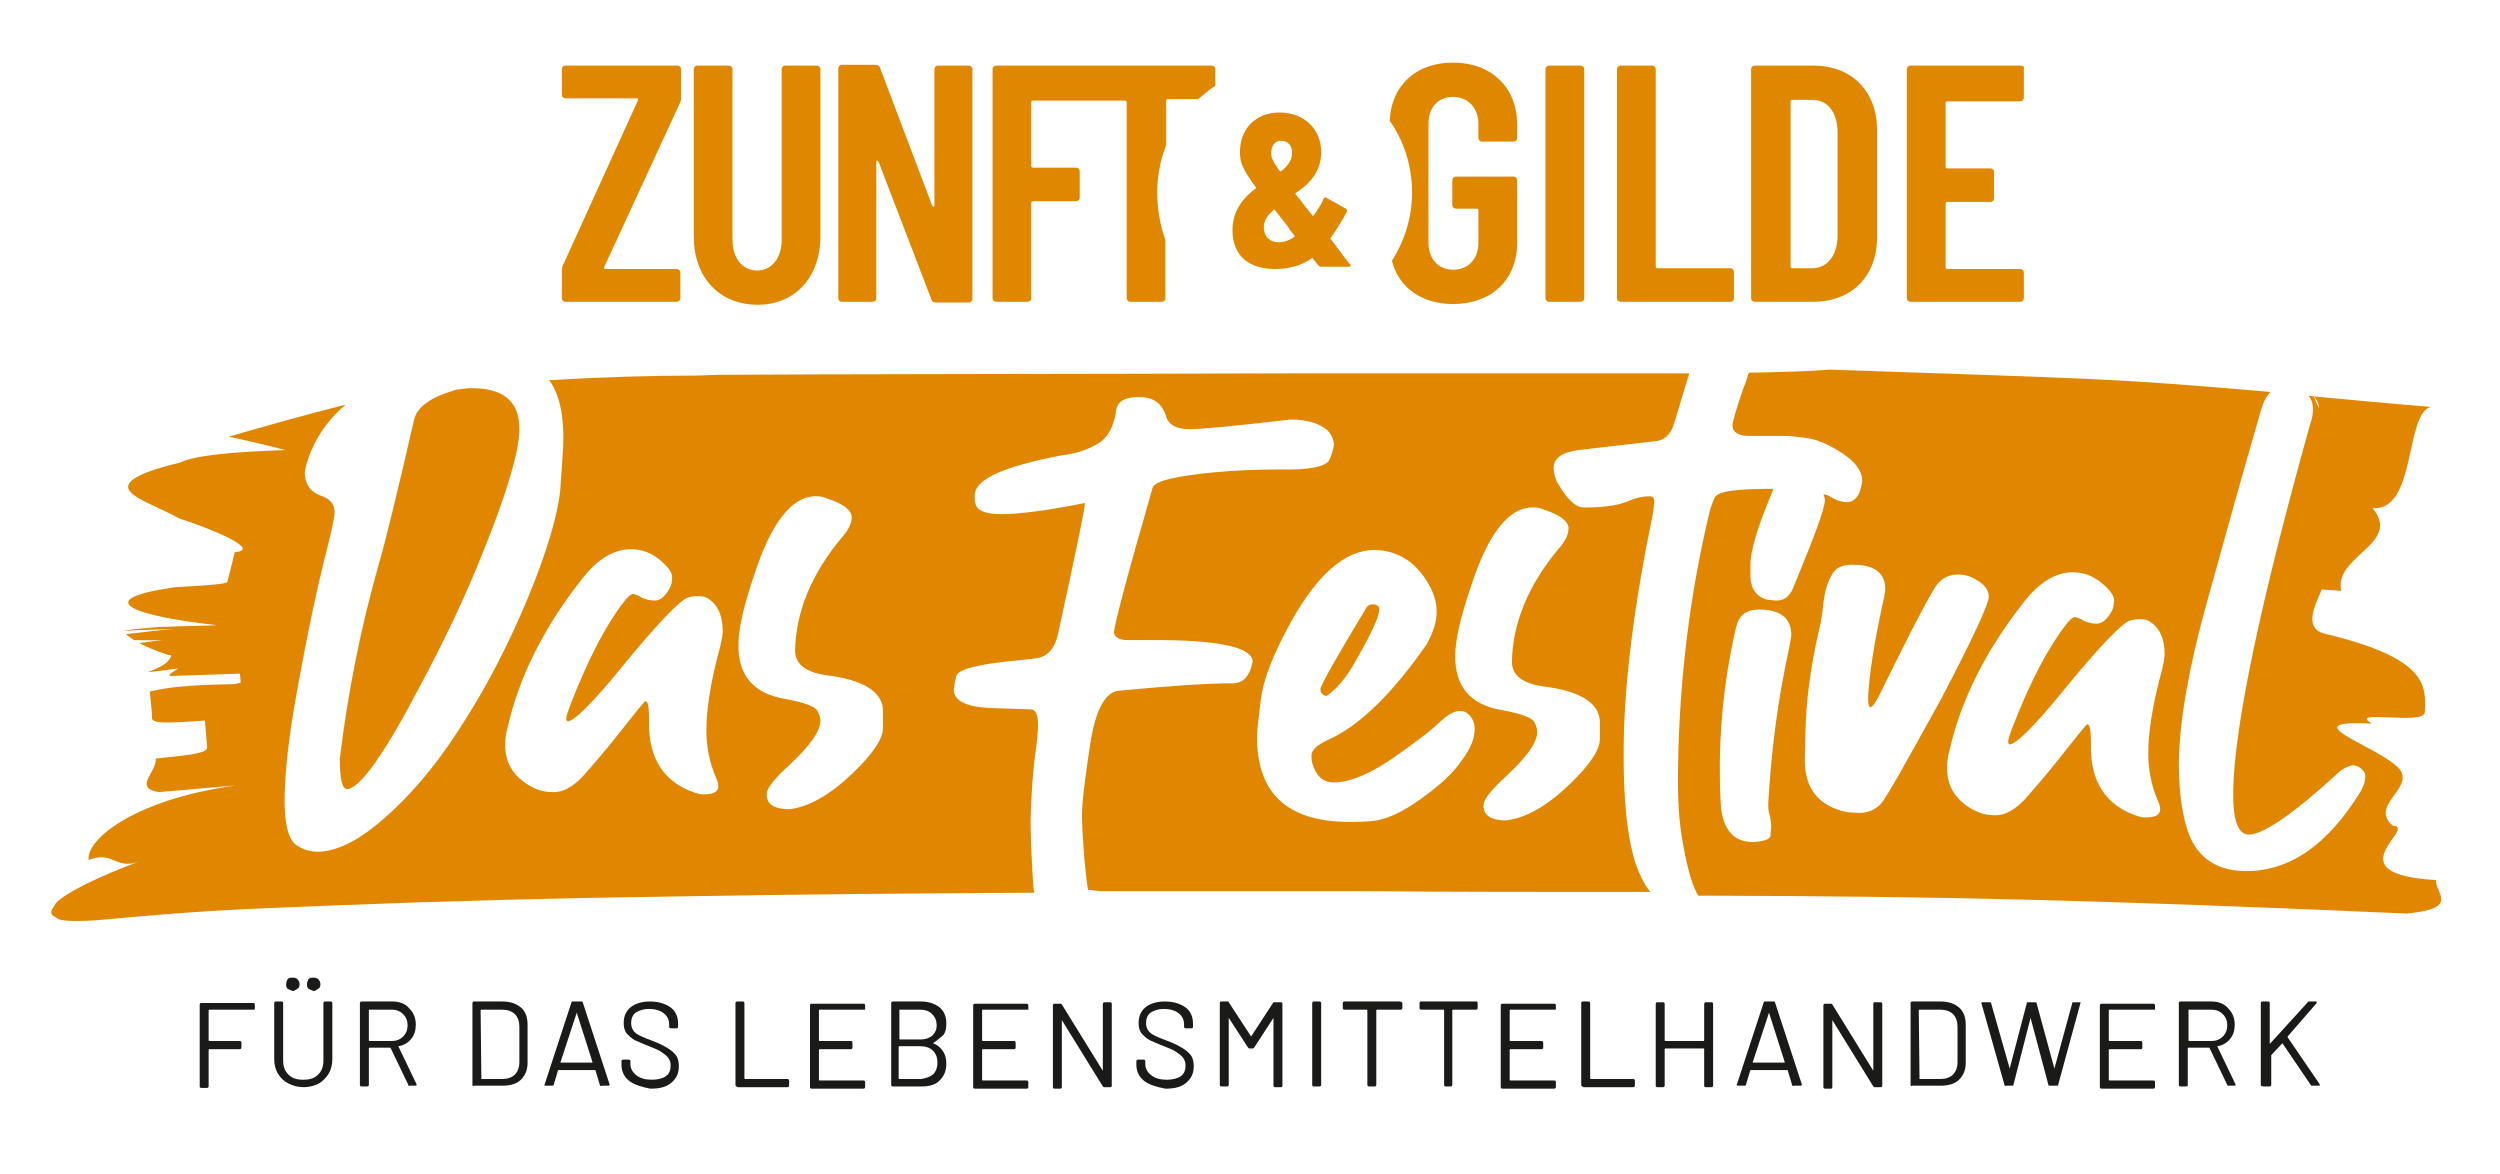 <?xml version="1.0" encoding="utf-8"?>
<!-- Generator: Adobe Illustrator 26.0.3, SVG Export Plug-In . SVG Version: 6.00 Build 0)  -->
<svg version="1.1" id="Ebene_1" xmlns="http://www.w3.org/2000/svg" xmlns:xlink="http://www.w3.org/1999/xlink" x="0px" y="0px"
	 viewBox="0 0 335.5 157.6" style="enable-background:new 0 0 335.5 157.6;" xml:space="preserve">
<style type="text/css">
	.st0{fill:#E08700;}
	.st1{fill:#1A1A18;}
	.st2{fill:#E08600;}
</style>
<g>
	<g>
		<path class="st0" d="M91.3,40v-3.4c0-0.3-0.2-0.5-0.5-0.5h-9.6c-0.1,0-0.2-0.1-0.1-0.3l10.2-22.1c0.1-0.2,0.1-0.5,0.1-0.7V9.3
			c0-0.3-0.2-0.5-0.5-0.5H75.9c-0.3,0-0.5,0.2-0.5,0.5v3.4c0,0.3,0.2,0.5,0.5,0.5h9.6c0.1,0,0.2,0.1,0.1,0.3L75.5,35.7
			c-0.1,0.2-0.1,0.5-0.1,0.7V40c0,0.3,0.2,0.5,0.5,0.5h14.9C91.1,40.5,91.3,40.3,91.3,40"/>
	</g>
	<g>
		<path class="st0" d="M110.1,31.7V9.3c0-0.3-0.2-0.5-0.5-0.5h-4.2c-0.3,0-0.5,0.2-0.5,0.5v22.9c0,2.4-1.3,4.1-3.3,4.1
			c-2,0-3.3-1.7-3.3-4.1V9.3c0-0.3-0.2-0.5-0.5-0.5h-4.2c-0.3,0-0.5,0.2-0.5,0.5v22.4c0,5.5,3.4,9.2,8.6,9.2
			C106.6,40.9,110.1,37.3,110.1,31.7"/>
	</g>
	<g>
		<path class="st0" d="M113,40.5h4.1c0.3,0,0.5-0.2,0.5-0.5l0-18.3c0-0.2,0.2-0.2,0.3,0l7.1,18.5c0.1,0.3,0.3,0.4,0.6,0.4h4.4
			c0.3,0,0.5-0.2,0.5-0.5V9.3c0-0.3-0.2-0.5-0.5-0.5h-4.1c-0.3,0-0.5,0.2-0.5,0.5v18.3c0,0.2-0.2,0.2-0.3,0l-7-18.5
			c-0.1-0.3-0.3-0.4-0.6-0.4H113c-0.3,0-0.5,0.2-0.5,0.5V40C112.5,40.3,112.7,40.5,113,40.5"/>
	</g>
	<g>
		<path class="st0" d="M212.1,8.8h-4.2c-0.3,0-0.5,0.2-0.5,0.5V40c0,0.3,0.2,0.5,0.5,0.5h4.2c0.3,0,0.5-0.2,0.5-0.5V9.3
			C212.6,9,212.4,8.8,212.1,8.8"/>
	</g>
	<g>
		<path class="st0" d="M232.2,36h-9.8c-0.1,0-0.2-0.1-0.2-0.2V9.3c0-0.3-0.2-0.5-0.5-0.5h-4.2c-0.3,0-0.5,0.2-0.5,0.5V40
			c0,0.3,0.2,0.5,0.5,0.5h14.7c0.3,0,0.5-0.2,0.5-0.5v-3.4C232.7,36.2,232.5,36,232.2,36"/>
	</g>
	<g>
		<path class="st0" d="M246.6,31.6c0,2.7-1.4,4.4-3.4,4.4l-2.7,0c-0.1,0-0.2-0.1-0.2-0.2V13.6c0-0.1,0.1-0.2,0.2-0.2h2.7
			c2.1,0,3.4,1.7,3.4,4.4V31.6z M243.3,8.8h-7.8c-0.3,0-0.5,0.2-0.5,0.5V40c0,0.3,0.2,0.5,0.5,0.5h7.8c5.2,0,8.6-3.4,8.6-8.7V17.5
			C251.9,12.2,248.5,8.8,243.3,8.8"/>
	</g>
	<g>
		<path class="st0" d="M271.1,8.8h-14.7c-0.3,0-0.5,0.2-0.5,0.5V40c0,0.3,0.2,0.5,0.5,0.5h14.7c0.3,0,0.5-0.2,0.5-0.5v-3.4
			c0-0.3-0.2-0.5-0.5-0.5h-9.8c-0.1,0-0.2-0.1-0.2-0.2v-8.6c0-0.1,0.1-0.2,0.2-0.2h5.8c0.3,0,0.5-0.2,0.5-0.5v-3.5
			c0-0.3-0.2-0.5-0.5-0.5h-5.8c-0.1,0-0.2-0.1-0.2-0.2v-8.6c0-0.1,0.1-0.2,0.2-0.2h9.8c0.3,0,0.5-0.2,0.5-0.5V9.3
			C271.7,9,271.5,8.8,271.1,8.8"/>
	</g>
	<g>
		<path class="st0" d="M198.9,19h4.2c0.3,0,0.5-0.2,0.5-0.5v-1.8c0-5-3.5-8.3-8.6-8.3c-5,0-8.3,3.1-8.5,7.8c1.9,2.7,3,6.1,3,9.6
			c0,3.4-1,6.5-2.7,9.2c0.9,3.6,4,5.8,8.2,5.8c5.1,0,8.6-3.2,8.6-8.2v-8.4c0-0.3-0.2-0.5-0.5-0.5h-7.7c-0.3,0-0.5,0.2-0.5,0.5v3.3
			c0,0.3,0.2,0.5,0.5,0.5h2.8c0.1,0,0.2,0.1,0.2,0.2v4.4c0,2.2-1.4,3.6-3.4,3.6c-2,0-3.3-1.5-3.3-3.6V16.6c0-2.2,1.3-3.6,3.3-3.6
			c2,0,3.4,1.5,3.4,3.6v1.9C198.4,18.8,198.6,19,198.9,19"/>
	</g>
	<g>
		<path class="st0" d="M170.6,20.5c0,0.6,0.1,1,1.1,2.4c0.1,0.1,0.1,0.1,0.2,0.1c0.9-0.7,1.5-1.5,1.5-2.5c0-1-0.6-1.6-1.4-1.6
			C171.2,18.8,170.6,19.5,170.6,20.5 M173.7,31.8c0.1-0.1,0.1-0.1,0-0.2c-0.3-0.4-0.6-0.7-0.8-1.1l-1.8-2.3c-0.1-0.1-0.1-0.1-0.2,0
			c-0.8,0.7-1.3,1.4-1.3,2.3c0,1.1,0.7,2.1,2.2,2C172.4,32.5,173.1,32.2,173.7,31.8 M181,35.8h-3.7c-0.2,0-0.3-0.1-0.4-0.2
			c-0.2-0.3-0.5-0.6-0.7-0.9c-0.1-0.1-0.1-0.1-0.2,0c-1.5,1-3.1,1.4-4.9,1.4c-3.4,0-5.7-1.7-5.7-5.2c0-2.7,1.5-4.4,3.1-5.6
			c0.1-0.1,0.1-0.1,0-0.2c-1.8-2.5-2.1-3.3-2.1-4.7c0-3.2,2.2-5.3,5.3-5.3c3.3,0,5.6,2.2,5.6,5.3c0,2.7-1.6,4.3-3.4,5.5
			c-0.1,0.1-0.1,0.1,0,0.2l0.8,1c0.4,0.6,0.9,1.1,1.4,1.8c0.1,0.1,0.1,0.1,0.2,0c0.5-0.7,1-1.4,1.3-2.2c0.1-0.2,0.3-0.3,0.5-0.1
			l2.5,1.4c0.2,0.1,0.2,0.3,0.1,0.5c-0.7,1.3-1.4,2.4-2.1,3.4c-0.1,0.1-0.1,0.1,0,0.2l2.4,3.2C181.4,35.6,181.3,35.8,181,35.8"/>
	</g>
	<g>
		<path class="st0" d="M155.3,25.9c0-2.2,0.4-4.4,1.2-6.4v-6c0-0.1,0.1-0.2,0.2-0.2h4.1c0.7-0.6,1.4-1.2,2.3-1.8V9.3
			c0-0.3-0.2-0.5-0.5-0.5h-28.9c-0.3,0-0.5,0.2-0.5,0.5V40c0,0.3,0.2,0.5,0.5,0.5h4.2c0.3,0,0.5-0.2,0.5-0.5V27.2
			c0-0.1,0.1-0.2,0.2-0.2h5.8c0.3,0,0.5-0.2,0.5-0.5v-3.5c0-0.3-0.2-0.5-0.5-0.5h-5.8c-0.1,0-0.2-0.1-0.2-0.2v-8.6
			c0-0.1,0.1-0.2,0.2-0.2H151c0.1,0,0.2,0.1,0.2,0.2V40c0,0.3,0.2,0.5,0.5,0.5h4.2c0.3,0,0.5-0.2,0.5-0.5v-7.8
			C155.7,30.3,155.3,28.1,155.3,25.9"/>
	</g>
	<g>
		<path class="st1" d="M34,135.5h-5.9c0,0-0.1,0-0.1,0.1v4c0,0,0,0.1,0.1,0.1h4.1c0.1,0,0.2,0.1,0.2,0.2v0.7c0,0.1-0.1,0.2-0.2,0.2
			h-4.1c0,0-0.1,0-0.1,0.1v4.9c0,0.1-0.1,0.2-0.2,0.2H27c-0.1,0-0.2-0.1-0.2-0.2v-11c0-0.1,0.1-0.2,0.2-0.2h7c0.1,0,0.2,0.1,0.2,0.2
			v0.7C34.1,135.4,34.1,135.5,34,135.5z"/>
		<path class="st1" d="M38.7,145.4c-0.6-0.3-1-0.7-1.4-1.3c-0.3-0.5-0.5-1.2-0.5-1.9v-7.6c0-0.1,0.1-0.2,0.2-0.2h0.8
			c0.1,0,0.2,0.1,0.2,0.2v7.7c0,0.8,0.2,1.4,0.7,1.9c0.5,0.5,1.1,0.7,2,0.7s1.5-0.2,2-0.7c0.5-0.5,0.7-1.1,0.7-1.9v-7.7
			c0-0.1,0.1-0.2,0.2-0.2h0.8c0.1,0,0.2,0.1,0.2,0.2v7.6c0,0.7-0.2,1.4-0.5,1.9c-0.3,0.5-0.8,1-1.3,1.3c-0.6,0.3-1.3,0.5-2,0.5
			C39.9,145.9,39.3,145.7,38.7,145.4z M38.6,132.7c-0.2-0.2-0.2-0.4-0.2-0.6c0-0.3,0.1-0.5,0.2-0.7c0.2-0.2,0.4-0.2,0.7-0.2
			c0.3,0,0.5,0.1,0.6,0.2c0.2,0.2,0.3,0.4,0.3,0.7c0,0.3-0.1,0.5-0.3,0.6s-0.4,0.3-0.6,0.3C39,132.9,38.8,132.8,38.6,132.7z
			 M41.4,132.7c-0.2-0.2-0.2-0.4-0.2-0.6c0-0.3,0.1-0.5,0.2-0.7c0.2-0.2,0.4-0.2,0.7-0.2c0.3,0,0.5,0.1,0.6,0.2
			c0.2,0.2,0.3,0.4,0.3,0.7c0,0.3-0.1,0.5-0.3,0.6s-0.4,0.3-0.6,0.3C41.8,132.9,41.6,132.8,41.4,132.7z"/>
		<path class="st1" d="M54.8,145.6l-2.4-5c0,0,0,0-0.1,0h-2.7c0,0-0.1,0-0.1,0.1v4.9c0,0.1-0.1,0.2-0.2,0.2h-0.8
			c-0.1,0-0.2-0.1-0.2-0.2v-11c0-0.1,0.1-0.2,0.2-0.2h4.2c0.9,0,1.7,0.3,2.2,0.9c0.6,0.6,0.9,1.3,0.9,2.2c0,0.8-0.2,1.4-0.6,1.9
			c-0.4,0.5-1,0.9-1.7,1c0,0-0.1,0,0,0.1l2.4,5c0,0,0,0,0,0.1c0,0.1,0,0.1-0.1,0.1H55C54.9,145.8,54.8,145.7,54.8,145.6z
			 M49.5,135.5v4.1c0,0,0,0.1,0.1,0.1h3c0.6,0,1.1-0.2,1.5-0.6c0.4-0.4,0.6-0.9,0.6-1.5c0-0.6-0.2-1.1-0.6-1.5
			c-0.4-0.4-0.9-0.6-1.5-0.6L49.5,135.5C49.6,135.5,49.5,135.5,49.5,135.5z"/>
		<path class="st1" d="M63.4,145.6v-11c0-0.1,0.1-0.2,0.2-0.2h3.8c1.1,0,1.9,0.3,2.5,0.8s0.9,1.3,0.9,2.3v5.1c0,1-0.3,1.7-0.9,2.3
			s-1.5,0.8-2.5,0.8h-3.8C63.5,145.8,63.4,145.7,63.4,145.6z M64.6,144.8h2.8c0.7,0,1.3-0.2,1.7-0.6c0.4-0.4,0.6-1,0.6-1.6v-4.8
			c0-0.7-0.2-1.3-0.6-1.7s-1-0.6-1.7-0.6h-2.8c0,0-0.1,0-0.1,0.1L64.6,144.8C64.6,144.7,64.6,144.8,64.6,144.8z"/>
		<path class="st1" d="M80.5,145.6l-0.6-2c0,0,0,0-0.1,0h-4.8c0,0-0.1,0-0.1,0l-0.6,2c0,0.1-0.1,0.1-0.2,0.1h-0.9
			c-0.1,0-0.2-0.1-0.1-0.2l3.6-11c0-0.1,0.1-0.1,0.2-0.1h1.1c0.1,0,0.2,0,0.2,0.1l3.6,11l0,0.1c0,0.1,0,0.1-0.1,0.1h-0.9
			C80.6,145.8,80.5,145.7,80.5,145.6z M75.2,142.6C75.2,142.6,75.2,142.6,75.2,142.6l4.2,0c0,0,0,0,0.1,0c0,0,0,0,0-0.1l-2.1-6.6
			c0,0,0,0,0,0s0,0,0,0L75.2,142.6C75.2,142.5,75.2,142.6,75.2,142.6z"/>
		<path class="st1" d="M84.5,145.1c-0.7-0.5-1.1-1.3-1.1-2.2v-0.5c0-0.1,0.1-0.2,0.2-0.2h0.8c0.1,0,0.2,0.1,0.2,0.2v0.4
			c0,0.6,0.3,1.1,0.8,1.5c0.5,0.4,1.2,0.6,2.1,0.6c0.8,0,1.5-0.2,1.9-0.5c0.4-0.3,0.6-0.8,0.6-1.4c0-0.4-0.1-0.7-0.3-1
			s-0.5-0.5-0.9-0.8s-1-0.5-1.7-0.8c-0.8-0.3-1.4-0.6-1.9-0.8c-0.4-0.2-0.8-0.6-1.1-0.9c-0.3-0.4-0.4-0.9-0.4-1.4
			c0-0.9,0.3-1.6,0.9-2.1s1.5-0.8,2.6-0.8c1.2,0,2.1,0.3,2.8,0.8s1,1.3,1,2.2v0.4c0,0.1-0.1,0.2-0.2,0.2h-0.8
			c-0.1,0-0.2-0.1-0.2-0.2v-0.3c0-0.6-0.2-1.1-0.7-1.5c-0.5-0.4-1.2-0.6-2-0.6c-0.8,0-1.3,0.2-1.8,0.5c-0.4,0.3-0.6,0.8-0.6,1.4
			c0,0.4,0.1,0.7,0.3,1c0.2,0.3,0.5,0.5,0.9,0.7c0.4,0.2,0.9,0.4,1.7,0.7c0.8,0.3,1.4,0.6,1.9,0.9c0.5,0.3,0.9,0.6,1.2,1
			c0.3,0.4,0.4,0.9,0.4,1.5c0,0.9-0.3,1.6-1,2.2s-1.6,0.8-2.8,0.8C86.2,145.9,85.2,145.6,84.5,145.1z"/>
		<path class="st1" d="M98.7,145.6v-11c0-0.1,0.1-0.2,0.2-0.2h0.8c0.1,0,0.2,0.1,0.2,0.2v10.1c0,0,0,0.1,0.1,0.1h5.7
			c0.1,0,0.2,0.1,0.2,0.2v0.7c0,0.1-0.1,0.2-0.2,0.2h-6.7C98.8,145.8,98.7,145.7,98.7,145.6z"/>
		<path class="st1" d="M116,135.5H110c0,0-0.1,0-0.1,0.1v4c0,0,0,0.1,0.1,0.1h4.2c0.1,0,0.2,0.1,0.2,0.2v0.7c0,0.1-0.1,0.2-0.2,0.2
			H110c0,0-0.1,0-0.1,0.1v4c0,0,0,0.1,0.1,0.1h5.9c0.1,0,0.2,0.1,0.2,0.2v0.7c0,0.1-0.1,0.2-0.2,0.2h-7c-0.1,0-0.2-0.1-0.2-0.2v-11
			c0-0.1,0.1-0.2,0.2-0.2h7c0.1,0,0.2,0.1,0.2,0.2v0.7C116.1,135.4,116.1,135.5,116,135.5z"/>
		<path class="st1" d="M125.2,140c0.6,0.2,1,0.6,1.3,1s0.5,1,0.5,1.7c0,1-0.3,1.7-0.9,2.3s-1.4,0.8-2.4,0.8h-3.9
			c-0.1,0-0.2-0.1-0.2-0.2v-11c0-0.1,0.1-0.2,0.2-0.2h3.8c1,0,1.9,0.3,2.5,0.8s0.9,1.2,0.9,2.2c0,0.6-0.1,1.1-0.4,1.5
			C126.1,139.3,125.7,139.7,125.2,140C125.2,139.9,125.2,139.9,125.2,140z M120.7,135.5v3.9c0,0,0,0.1,0.1,0.1h2.7
			c0.7,0,1.2-0.2,1.6-0.5c0.4-0.4,0.6-0.8,0.6-1.4c0-0.6-0.2-1.1-0.6-1.5c-0.4-0.4-0.9-0.6-1.6-0.6L120.7,135.5
			C120.7,135.5,120.7,135.5,120.7,135.5z M125.2,144.2c0.4-0.4,0.6-0.9,0.6-1.6s-0.2-1.2-0.6-1.6c-0.4-0.4-1-0.6-1.7-0.6h-2.8
			c0,0-0.1,0-0.1,0.1v4.2c0,0,0,0.1,0.1,0.1h2.9C124.3,144.7,124.8,144.5,125.2,144.2z"/>
		<path class="st1" d="M137.8,135.5h-5.9c0,0-0.1,0-0.1,0.1v4c0,0,0,0.1,0.1,0.1h4.2c0.1,0,0.2,0.1,0.2,0.2v0.7
			c0,0.1-0.1,0.2-0.2,0.2h-4.2c0,0-0.1,0-0.1,0.1v4c0,0,0,0.1,0.1,0.1h5.9c0.1,0,0.2,0.1,0.2,0.2v0.7c0,0.1-0.1,0.2-0.2,0.2h-7
			c-0.1,0-0.2-0.1-0.2-0.2v-11c0-0.1,0.1-0.2,0.2-0.2h7c0.1,0,0.2,0.1,0.2,0.2v0.7C137.9,135.4,137.9,135.5,137.8,135.5z"/>
		<path class="st1" d="M148.2,134.5h0.8c0.1,0,0.2,0.1,0.2,0.2v11c0,0.1-0.1,0.2-0.2,0.2h-0.8c-0.1,0-0.1,0-0.2-0.1l-5.5-8.9
			c0,0,0,0,0,0c0,0,0,0,0,0.1l0,8.9c0,0.1-0.1,0.2-0.2,0.2h-0.8c-0.1,0-0.2-0.1-0.2-0.2v-11c0-0.1,0.1-0.2,0.2-0.2h0.8
			c0.1,0,0.1,0,0.2,0.1l5.5,8.9c0,0,0,0,0,0c0,0,0,0,0-0.1l0-8.9C148.1,134.5,148.1,134.5,148.2,134.5z"/>
		<path class="st1" d="M153.6,145.1c-0.7-0.5-1.1-1.3-1.1-2.2v-0.5c0-0.1,0.1-0.2,0.2-0.2h0.8c0.1,0,0.2,0.1,0.2,0.2v0.4
			c0,0.6,0.3,1.1,0.8,1.5c0.5,0.4,1.2,0.6,2.1,0.6c0.8,0,1.5-0.2,1.9-0.5c0.4-0.3,0.6-0.8,0.6-1.4c0-0.4-0.1-0.7-0.3-1
			s-0.5-0.5-0.9-0.8s-1-0.5-1.7-0.8c-0.8-0.3-1.4-0.6-1.9-0.8c-0.4-0.2-0.8-0.6-1.1-0.9c-0.3-0.4-0.4-0.9-0.4-1.4
			c0-0.9,0.3-1.6,0.9-2.1s1.5-0.8,2.6-0.8c1.2,0,2.1,0.3,2.8,0.8s1,1.3,1,2.2v0.4c0,0.1-0.1,0.2-0.2,0.2h-0.8
			c-0.1,0-0.2-0.1-0.2-0.2v-0.3c0-0.6-0.2-1.1-0.7-1.5c-0.5-0.4-1.2-0.6-2-0.6c-0.8,0-1.3,0.2-1.8,0.5c-0.4,0.3-0.6,0.8-0.6,1.4
			c0,0.4,0.1,0.7,0.3,1c0.2,0.3,0.5,0.5,0.9,0.7c0.4,0.2,0.9,0.4,1.7,0.7c0.8,0.3,1.4,0.6,1.9,0.9c0.5,0.3,0.9,0.6,1.2,1
			c0.3,0.4,0.4,0.9,0.4,1.5c0,0.9-0.3,1.6-1,2.2s-1.6,0.8-2.8,0.8C155.3,145.9,154.3,145.6,153.6,145.1z"/>
		<path class="st1" d="M171.1,134.5h0.8c0.1,0,0.2,0.1,0.2,0.2v11c0,0.1-0.1,0.2-0.2,0.2h-0.8c-0.1,0-0.2-0.1-0.2-0.2v-9
			c0,0,0-0.1,0-0.1c0,0,0,0,0,0l-2.6,4c-0.1,0.1-0.1,0.1-0.2,0.1h-0.4c-0.1,0-0.1,0-0.2-0.1l-2.6-4c0,0,0,0,0,0c0,0,0,0,0,0.1v8.9
			c0,0.1-0.1,0.2-0.2,0.2h-0.8c-0.1,0-0.2-0.1-0.2-0.2v-11c0-0.1,0.1-0.2,0.2-0.2h0.8c0.1,0,0.2,0,0.2,0.1l3,4.6c0,0,0,0,0,0
			s0,0,0,0l3-4.6C171,134.5,171,134.5,171.1,134.5z"/>
		<path class="st1" d="M176.1,145.6v-11c0-0.1,0.1-0.2,0.2-0.2h0.8c0.1,0,0.2,0.1,0.2,0.2v11c0,0.1-0.1,0.2-0.2,0.2h-0.8
			C176.1,145.8,176.1,145.7,176.1,145.6z"/>
		<path class="st1" d="M188.2,134.6v0.7c0,0.1-0.1,0.2-0.2,0.2h-3.2c0,0-0.1,0-0.1,0.1v10c0,0.1-0.1,0.2-0.2,0.2h-0.8
			c-0.1,0-0.2-0.1-0.2-0.2v-10c0,0,0-0.1-0.1-0.1h-3c-0.1,0-0.2-0.1-0.2-0.2v-0.7c0-0.1,0.1-0.2,0.2-0.2h7.5
			C188.1,134.5,188.2,134.5,188.2,134.6z"/>
		<path class="st1" d="M198.3,134.6v0.7c0,0.1-0.1,0.2-0.2,0.2H195c0,0-0.1,0-0.1,0.1v10c0,0.1-0.1,0.2-0.2,0.2H194
			c-0.1,0-0.2-0.1-0.2-0.2v-10c0,0,0-0.1-0.1-0.1h-3c-0.1,0-0.2-0.1-0.2-0.2v-0.7c0-0.1,0.1-0.2,0.2-0.2h7.5
			C198.3,134.5,198.3,134.5,198.3,134.6z"/>
		<path class="st1" d="M208.6,135.5h-5.9c0,0-0.1,0-0.1,0.1v4c0,0,0,0.1,0.1,0.1h4.2c0.1,0,0.2,0.1,0.2,0.2v0.7
			c0,0.1-0.1,0.2-0.2,0.2h-4.2c0,0-0.1,0-0.1,0.1v4c0,0,0,0.1,0.1,0.1h5.9c0.1,0,0.2,0.1,0.2,0.2v0.7c0,0.1-0.1,0.2-0.2,0.2h-7
			c-0.1,0-0.2-0.1-0.2-0.2v-11c0-0.1,0.1-0.2,0.2-0.2h7c0.1,0,0.2,0.1,0.2,0.2v0.7C208.8,135.4,208.8,135.5,208.6,135.5z"/>
		<path class="st1" d="M212.2,145.6v-11c0-0.1,0.1-0.2,0.2-0.2h0.8c0.1,0,0.2,0.1,0.2,0.2v10.1c0,0,0,0.1,0.1,0.1h5.7
			c0.1,0,0.2,0.1,0.2,0.2v0.7c0,0.1-0.1,0.2-0.2,0.2h-6.7C212.3,145.8,212.2,145.7,212.2,145.6z"/>
		<path class="st1" d="M228.9,134.5h0.8c0.1,0,0.2,0.1,0.2,0.2v11c0,0.1-0.1,0.2-0.2,0.2h-0.8c-0.1,0-0.2-0.1-0.2-0.2v-4.9
			c0,0,0-0.1-0.1-0.1h-5.1c0,0-0.1,0-0.1,0.1v4.9c0,0.1-0.1,0.2-0.2,0.2h-0.8c-0.1,0-0.2-0.1-0.2-0.2v-11c0-0.1,0.1-0.2,0.2-0.2h0.8
			c0.1,0,0.2,0.1,0.2,0.2v4.9c0,0,0,0.1,0.1,0.1h5.1c0,0,0.1,0,0.1-0.1v-4.9C228.8,134.5,228.8,134.5,228.9,134.5z"/>
		<path class="st1" d="M240.5,145.6l-0.6-2c0,0,0,0-0.1,0h-4.8c0,0-0.1,0-0.1,0l-0.6,2c0,0.1-0.1,0.1-0.2,0.1h-0.9
			c-0.1,0-0.2-0.1-0.1-0.2l3.6-11c0-0.1,0.1-0.1,0.2-0.1h1.1c0.1,0,0.2,0,0.2,0.1l3.6,11l0,0.1c0,0.1,0,0.1-0.1,0.1h-0.9
			C240.6,145.8,240.5,145.7,240.5,145.6z M235.2,142.6C235.2,142.6,235.2,142.6,235.2,142.6l4.2,0c0,0,0,0,0.1,0c0,0,0,0,0-0.1
			l-2.1-6.6c0,0,0,0,0,0s0,0,0,0L235.2,142.6C235.2,142.5,235.2,142.6,235.2,142.6z"/>
		<path class="st1" d="M251.6,134.5h0.8c0.1,0,0.2,0.1,0.2,0.2v11c0,0.1-0.1,0.2-0.2,0.2h-0.8c-0.1,0-0.1,0-0.2-0.1l-5.5-8.9
			c0,0,0,0,0,0c0,0,0,0,0,0.1l0,8.9c0,0.1-0.1,0.2-0.2,0.2h-0.8c-0.1,0-0.2-0.1-0.2-0.2v-11c0-0.1,0.1-0.2,0.2-0.2h0.8
			c0.1,0,0.1,0,0.2,0.1l5.5,8.9c0,0,0,0,0,0c0,0,0,0,0-0.1l0-8.9C251.4,134.5,251.5,134.5,251.6,134.5z"/>
		<path class="st1" d="M256.4,145.6v-11c0-0.1,0.1-0.2,0.2-0.2h3.8c1.1,0,1.9,0.3,2.5,0.8s0.9,1.3,0.9,2.3v5.1c0,1-0.3,1.7-0.9,2.3
			s-1.5,0.8-2.5,0.8h-3.8C256.4,145.8,256.4,145.7,256.4,145.6z M257.6,144.8h2.8c0.7,0,1.3-0.2,1.7-0.6c0.4-0.4,0.6-1,0.6-1.6v-4.8
			c0-0.7-0.2-1.3-0.6-1.7s-1-0.6-1.7-0.6h-2.8c0,0-0.1,0-0.1,0.1L257.6,144.8C257.5,144.7,257.5,144.8,257.6,144.8z"/>
		<path class="st1" d="M269,145.6l-3.1-11l0,0c0-0.1,0.1-0.1,0.2-0.1h0.9c0.1,0,0.2,0,0.2,0.1l2.5,8.8c0,0,0,0,0,0c0,0,0,0,0,0
			l2.3-8.8c0-0.1,0.1-0.1,0.2-0.1h0.9c0.1,0,0.2,0,0.2,0.1l2.4,8.8c0,0,0,0,0,0c0,0,0,0,0,0l2.4-8.8c0-0.1,0.1-0.1,0.2-0.1h0.8
			c0.1,0,0.1,0,0.1,0c0,0,0,0.1,0,0.1l-3,11c0,0.1-0.1,0.1-0.2,0.1h-0.9c-0.1,0-0.2,0-0.2-0.1l-2.4-9c0,0,0,0,0,0c0,0,0,0,0,0
			l-2.3,9c0,0.1-0.1,0.1-0.2,0.1h-0.8C269.1,145.8,269,145.7,269,145.6z"/>
		<path class="st1" d="M289,135.5h-5.9c0,0-0.1,0-0.1,0.1v4c0,0,0,0.1,0.1,0.1h4.2c0.1,0,0.2,0.1,0.2,0.2v0.7c0,0.1-0.1,0.2-0.2,0.2
			h-4.2c0,0-0.1,0-0.1,0.1v4c0,0,0,0.1,0.1,0.1h5.9c0.1,0,0.2,0.1,0.2,0.2v0.7c0,0.1-0.1,0.2-0.2,0.2h-7c-0.1,0-0.2-0.1-0.2-0.2v-11
			c0-0.1,0.1-0.2,0.2-0.2h7c0.1,0,0.2,0.1,0.2,0.2v0.7C289.1,135.4,289.1,135.5,289,135.5z"/>
		<path class="st1" d="M298.9,145.6l-2.4-5c0,0,0,0-0.1,0h-2.7c0,0-0.1,0-0.1,0.1v4.9c0,0.1-0.1,0.2-0.2,0.2h-0.8
			c-0.1,0-0.2-0.1-0.2-0.2v-11c0-0.1,0.1-0.2,0.2-0.2h4.2c0.9,0,1.7,0.3,2.2,0.9c0.6,0.6,0.9,1.3,0.9,2.2c0,0.8-0.2,1.4-0.6,1.9
			c-0.4,0.5-1,0.9-1.7,1c0,0-0.1,0,0,0.1l2.4,5c0,0,0,0,0,0.1c0,0.1,0,0.1-0.1,0.1h-0.9C299,145.8,299,145.7,298.9,145.6z
			 M293.7,135.5v4.1c0,0,0,0.1,0.1,0.1h3c0.6,0,1.1-0.2,1.5-0.6c0.4-0.4,0.6-0.9,0.6-1.5c0-0.6-0.2-1.1-0.6-1.5
			c-0.4-0.4-0.9-0.6-1.5-0.6L293.7,135.5C293.7,135.5,293.7,135.5,293.7,135.5z"/>
		<path class="st1" d="M303.4,145.6v-11c0-0.1,0.1-0.2,0.2-0.2h0.8c0.1,0,0.2,0.1,0.2,0.2v5.5c0,0,0,0,0,0c0,0,0,0,0,0l5.1-5.6
			c0-0.1,0.1-0.1,0.2-0.1h0.9c0.1,0,0.1,0,0.1,0.1c0,0,0,0.1,0,0.1l-3.9,4.5c0,0,0,0.1,0,0.1l4.3,6.3l0,0.1c0,0.1,0,0.1-0.1,0.1
			h-0.9c-0.1,0-0.2,0-0.2-0.1l-3.8-5.6c0,0,0,0,0,0s0,0,0,0l-1.5,1.6c0,0,0,0,0,0.1v3.9c0,0.1-0.1,0.2-0.2,0.2h-0.8
			C303.5,145.8,303.4,145.7,303.4,145.6z"/>
	</g>
	<g>
		<g>
			<path class="st2" d="M58.3,53.4c-1.5,0.8-2.4,1.7-2.7,2.8c-2.4,10.5-4,16.9-4.7,19.3c-2.5,8.7-4.2,17.4-5.3,26.3
				c0,2.7,0.3,4.1,1,4.1c1.7-0.1,5-4.7,9.8-13.9c3.1-5.8,6-11.8,8.5-18.1c3.1-7.7,4.7-13.1,4.8-16.1c0.1-3.7-1.9-5.6-6-5.7
				c-0.3,0-0.6,0-0.9,0l-1.6,0.2C60.3,52.6,59.3,52.9,58.3,53.4z"/>
		</g>
		<g>
			<path class="st2" d="M178,93.4c1.4-0.9,2.8-2.6,4.1-5c2-3.5,3-5.7,3-6.6c0-0.4-0.3-0.7-0.8-0.7c-0.4,0-0.7,0.1-0.9,0.4
				c-4.1,6.8-6.2,10.5-6.2,11C177.2,93,177.5,93.3,178,93.4z"/>
		</g>
		<g>
			<path class="st2" d="M219.6,116.2c-1.2-3.5-1.8-8.9-1.7-16.3c0.1-8.4,1.4-18.8,3.9-30.9c0.1-0.8,0.2-1.3,0.2-1.7
				c0-0.5-0.2-0.7-0.6-0.7c-0.9,0-1.9,0.2-3,0.7c-1.5,0.6-3.4,0.8-5.9,0.8c-1,0-2.1-1-3.3-3c-0.5-0.8-0.7-1.6-0.7-2.3
				c0-1.3,1.1-2.1,3.3-2.4l10.4-1.2c1.2-0.1,2.1-1,2.5-2.5l2-6.6c-2.3,0-4.8,0-7.4,0c-12.6,0-28.2,0-44.1,0c-32,0.1-65.4,0.1-79,0.2
				l-2.5,0.1c-6.2,0-13,0.2-19.7,0.6l-0.3,0c1.3,1.8,2,4.6,1.9,8.4c0,0.8-0.2,2.9-0.4,6.2c-0.3,3.3-1.7,8.2-4.3,14.5
				c-2.6,6.3-5.7,12.3-9.3,17.8c-3.6,5.6-7.4,9.8-11.2,12.9c-3,2.4-5.6,3.5-7.8,3.5c-1,0-1.9-0.3-2.7-0.8c-1.2-0.7-1.8-3-1.7-6.9
				c0.1-3.5,0.6-8.1,1.6-13.5c1.5-8.4,2.8-14.3,3.7-17.9c0.9-3.5,1.4-5.7,1.4-6.5c0-1-0.6-1.8-1.9-2.2c-1.3-0.5-2-1.4-2.1-2.9
				c0-0.4,0.1-0.8,0.2-1.2c0.9-3.2,2.7-5.9,5.3-8.1c-5.2,1.3-10.5,2.8-15.7,4.3c2.8,0.6,5.4,1.2,7.6,1.8c-6,0.2-12,0.6-14.2,1.7
				c-6.3,1.5-7.6,2.8-6.6,3.9c0.9,1.1,4.1,2.2,6.6,3.6c3.6,1.1,11.3,4.2,7.4,4.5c-0.3,1.3-0.4,1.7-1,4c-0.1,0.4-5.8,0.6-7,0.7
				c-11.8,1.7-5.3,3.9,5.6,5.1c-1.9,0.1-4.1,0.1-6.4,0.2c-1.1,0-2.3,0.1-3.3,0.2c-1.1,0.1-2.1,0.2-2.9,0.4c0,0,0,0,0,0
				c1.6-0.2,5.1-0.2,6.8-0.3c-2.2,0.2-4.5,0.5-6.4,0.7c0.3,0.3,0.7,0.5,1.1,0.8c1.6,0,3.2,0.1,5-0.1c-1.5,0.1-2.9,0.3-4.3,0.5
				c1.1,0.6,2.4,1.1,3.9,1.6c0.2,0,0.3,0,0.4,0.1c-0.3,0.8-1,1.4-3.2,2.2c1.3-0.1,2.7-0.3,4.1-0.5c-0.8,0.6-1.9,1.1-0.5,1
				c2.9-0.1,5.9-0.2,8.8-0.3l0.1,1.2c-0.4,0.1-0.7,0.2-0.8,0.2c-4.1,0.1-8.2,0.2-11.4,1c0.1,0.9,0.3,2.7,0.3,3.6
				c0.1,0.9,3.6,0.5,7.1,0.3c0.1,0.9,0.2,2.7,0.3,3.6c0.1,0.9-3.4,1.1-6.9,1.5c0.2,1.8-3.1,3.9,0.4,4.5c3.5-0.3,7-0.6,10.4-0.9
				c-13.9,1.9-20.2,7.4-19.8,10c3.3-1.3,3.5,1.4,6.8,0.2c-4.9,1.8-9.8,4.1-11.2,5.6c-0.2,0.4-0.6,0.8-0.6,1.1
				c-0.1,0.3,0.1,0.6,0.6,0.8c0.4,0.5,2.2,0.6,5.4,0.4c14.3-1.3,17-1.4,32.1-2c15.2-0.6,30.5-1,45.9-1.2c15.9-0.3,31.9-0.4,47.9-0.5
				c0-0.2-0.1-0.4-0.1-0.6c-0.2-2.1-0.4-7.6-0.4-9c0.1-3.6,0.3-7,0.8-10.2c0.1-1.1,0.2-2,0.2-2.7c0-1.4-0.3-2.1-1-2.1l-5.7-0.2
				c-3.1-0.2-4.6-1-4.6-2.5c0-0.2,0.1-0.7,0.3-1.7c0.2-1,3-1.7,8.5-2.2c1.1-0.1,1.9-0.2,2.5-0.3c1.4-0.3,2.3-1.4,2.7-3.3
				c2.4-11,3.6-16.8,3.6-17.5c-5,1-8.8,1.5-11.2,1.5c-2.2,0-3.3-0.5-3.5-1.4c-0.1-0.4-0.1-0.7-0.1-1.1c0-2.2,3.9-3.9,11.7-5.4
				c1.9-0.2,3.6-0.8,4.9-1.6c1.3-0.8,2.1-2.3,2.4-4.5c0.2-1.2,1.3-1.8,3.3-1.7c1.7,0,2.9,0.9,3.4,2.6c0.3,1.1,1.4,1.7,3.2,1.7
				c1.3,0,5.8-0.4,13.5-1.3c2.2,0,3.8,0.5,4.9,1.4c0.6,0.6,0.9,1.3,0.9,2c0,0.4-0.2,1.1-0.6,2c-0.4,0.9-2.6,1.4-6.6,1.3
				c-2.9,0-5.9,0.1-9,0.4c-5,0.5-7.7,1.1-8.1,2c-3.5,12.1-5.2,18.6-5.2,19.5c0.1,0.6,0.7,1,1.8,1l5,0c7.9,0.1,11.8,1.1,11.8,2.9
				c-0.4,2-1.3,3-2.9,2.9c-2.9,0-7.9,0.3-15.1,1c-1.8,0.2-3.1,2.6-3.8,7.2c-0.7,4.6-1.1,7.8-1.1,9.6c0,1.6,0.3,6.6,0.8,9.9l1.6,0.2
				c12.1,0,24.2,0,36.3,0c12.2,0.1,22.5,0.1,31.8,0.1h0l5.8,0C220.6,118.7,220,117.2,219.6,116.2z M96.4,87.7
				c-1,3.9-1.6,7.3-1.6,10.3c0,2.2,0.4,4.3,1.3,6.4c0.2,0.4,0.3,0.8,0.3,1.1c0,0.8-0.7,1.1-2,1.1c-0.4,0-0.8-0.1-1.1-0.2
				c-4.2-1.4-6.3-4.6-6.2-9.6c0-1.8-0.1-2.7-0.5-2.7c-0.1,0-1.4,1.6-4,4.9c-1.5,1.9-2.9,3.5-4.3,5.1c-1.4,1.5-2.8,2.3-4.2,2.2
				c-1.1,0-2.1-0.3-3.1-0.9c-2.2-1.3-3.3-3.2-3.2-5.7c0-0.6,0.1-1.3,0.3-2c1.5-6.7,4.8-13.4,10-20c2.1-2.7,4.3-4,6.6-4
				c1.4,0,2.7,0.5,3.8,1.4s1.7,1.7,1.7,2.3c0,0.6-0.1,1.2-0.3,1.5c-0.6,1.1-1.3,1.7-2,1.7c-0.8,0-1.3-0.2-1.8-0.4
				c-0.4-0.3-0.8-0.4-1.1-0.5c-0.3,0-0.8,0.4-1.3,1.1c-2.4,3.1-4.8,7.7-7.2,13.9c-0.3,0.8-0.5,1.4-0.5,1.7c0,0.3,0.1,0.4,0.2,0.4
				c0.8,0,3.2-2.3,7.1-7.1c4.9-6,8-9.2,9-9.5c0.6-0.2,1.1-0.2,1.5-0.2c0.4,0,0.8,0.1,1,0.2c1.5,0.8,2.2,2.4,2.2,4.6
				C96.9,85.7,96.7,86.7,96.4,87.7z M118.5,97.7c0,1.4-1.3,3.4-4,6c-3,2.9-5.9,4.6-8.6,4.9c-2,0-3.1-0.7-3-2.1c0-0.7,1-2,3.1-3.9
				c2.7-2.5,4.1-4.5,4.1-5.9c0-0.3-0.1-0.7-0.4-1.3c-0.3-0.6-1.7-1.1-4.3-1.6c-4.3-0.7-6.4-3.2-6.3-7.4c0-2,0.7-5.1,2.1-9.2
				c2.3-7.1,5.1-10.7,8.4-10.6c0.5,0,1,0.1,1.4,0.3c2.2,0.7,3.3,1.6,3.3,2.5c0,0.8-0.4,1.7-1.3,2.7c-4.1,4.9-6.2,10-6.3,15.2
				c0,1.8,1.4,2.9,4.1,3.3c5,0.6,7.6,2.2,7.7,4.7L118.5,97.7z M196.2,102c-1.1,1.7-3,3.4-5.5,5.2c-2.5,1.8-4.8,2.9-6.8,3
				c-1.1,0.1-2.2,0.1-3.1,0.1c-8.2-0.1-12.2-4-12.1-11.6c0-0.7,0.2-2.3,0.5-4.8c0.3-2.5,1.5-5.7,3.6-9.6c3.7-7,7.6-10.5,11.7-10.5
				c3.3,0.1,5.8,1.8,7.5,5.1c0.5,1,0.8,2.1,0.8,3.2c0,1.4-0.5,2.8-1.3,4.3c-4.7,6.8-9.2,11.1-13.3,12.9c-1.5,0.7-2.2,1.4-2.2,2.1
				c0,0.3,0,0.6,0.1,1c0.5,1.7,1.4,2.6,2.9,2.6c2.2,0,5.1-1.2,8.7-3.8c2.4-1.7,4.1-3,5.1-3.9c1.3-1.3,2.3-1.9,3.1-1.9
				c0.4,0,0.8,0.1,1.1,0.4c0.6,0.5,0.9,1.2,0.9,2C197.9,99.1,197.4,100.4,196.2,102z M214.7,99.2c0,1.4-1.3,3.4-4,6
				c-3,2.9-5.9,4.6-8.6,4.9c-2,0-3.1-0.7-3-2.1c0-0.7,1-2,3.1-3.9c2.7-2.5,4.1-4.5,4.1-5.9c0-0.3-0.1-0.7-0.4-1.3
				c-0.3-0.6-1.7-1.1-4.3-1.6c-4.3-0.7-6.4-3.2-6.3-7.4c0-2,0.7-5.1,2.1-9.2c2.3-7.1,5.1-10.7,8.4-10.6c0.5,0,1,0.1,1.4,0.3
				c2.2,0.7,3.3,1.6,3.3,2.5c0,0.8-0.4,1.7-1.3,2.7c-4.1,4.9-6.2,10-6.3,15.2c0,1.8,1.4,2.9,4.1,3.3c5,0.6,7.6,2.2,7.7,4.7
				L214.7,99.2z"/>
		</g>
		<g>
			<path class="st2" d="M326.9,118.1c-14-0.8-2.3-7.1-5.8-7.3c-3.4-2.9,3.8-5.3,0.4-8.1c-3.4-2.9-13.8-6.1-3.2-5.6
				c-3.4-2,7,0.3,7.1-1.5c0.2-3.6,0.4-7.3-13.6-10.6c-2.6-0.8-1.2-3.7-0.2-5.9c0.9,0.1,1.7,0.1,2.6,0.2c-1.1-4.7,8.2-6.3,4.2-11.1
				c5.9,0.4,4.3-12.6,7.8-13.6c-6.2-0.5-11.3-1-15.7-1.4c0.4,0.4,0.7,0.9,0.7,1.6l-0.7-1.6l-0.7-0.1c0.4,0.5,0.6,1.1,0.6,1.8
				c0,0.6-0.1,1.3-0.4,2.1c-6.7,24-10.1,40.3-10.3,48.9c-0.1,4,0.6,6.1,2.1,6.1c1.9,0,5.9-2.7,12-8.3c0.1,0,0.1,0,0.1-0.1
				c0.6-0.5,1.2-0.8,1.9-0.9c0.4,0,0.8,0.2,1.1,0.5c0.4,0.3,0.6,0.7,0.5,1.2c0,0.5-0.2,1.1-0.6,1.8c-4.4,7.2-9.6,10.8-15.6,10.7
				c-4.1-0.1-6.7-2.1-7.8-6c-0.7-2.4-1-5.3-1-8.7c0.1-5.7,1.4-12.9,3.8-21.5c2.4-8.7,4.8-17.3,7.3-25.9c0.3-1,0.7-1.7,1.2-2.2
				c-22.1-1.9-22.2-1.7-59.2-3c-2,0.2-5.4,0.3-9.9,0.4l-0.9,0c-0.2,0.6-0.4,1.3-0.7,2c-1,2.9-1.5,4.6-1.5,5.1c0,0.9,0.8,1.4,2.2,1.4
				l4.4,0c1,0,2.2,0.1,3.5,0.3c1.3,0.2,2.9,0.9,4.6,2c1.8,1.2,2.7,2.4,2.7,3.7c0,0.5-0.2,1.1-0.4,1.7c-0.4,0.8-1,1.2-1.6,1.2
				s-1.4-0.2-2.2-0.7c-0.3-0.2-0.6-0.3-1-0.4c0.1,0.3,0.2,0.5,0.2,0.8c0,1.2-1.5,5.1-4.3,11.9c-0.5,1.1-1.2,1.6-2.2,1.6l-1.1-0.1
				c-1.5-0.3-2.3-1.4-2.4-3l0-1.6c0-1.9,0.9-5,2.7-9.3l0.4-1c-4.9,0-7.5,0.3-7.9,1.2c-0.2,0.4-0.4,1-0.6,1.6
				c-2.7,11.1-4.1,22.5-4.3,34.2c-0.1,4.2,0.1,7.6,0.6,10.3c0.3,1.8,1,5.5,2.1,7.3l1.7,0c29.8,0.1,50.4,0.5,93.4,2.4
				C330.2,121.9,326.8,119.9,326.9,118.1z M240.1,87c-1.5,6.8-2.4,13.7-2.8,20.8c0,0.6,0,1.1,0.2,1.6c0.1,0.5,0.2,1,0.2,1.5
				c0,0.4-0.1,0.9-0.1,1.3c-0.1,0.4-0.8,0.7-2.2,0.8l-0.2,0c-2.7,0-4.2-1.9-4.3-5.6c-0.1-1.8-0.1-3.6-0.1-5.3
				c0.1-6.5,0.9-12.5,2.2-18c0.4-1.6,1.4-2.3,3.1-2.3c2.9,0,4.3,1.2,4.3,3.5C240.3,85.9,240.2,86.5,240.1,87z M252.4,107.9
				c-0.8,0.8-1.8,1.2-2.9,1.2l-1.6-0.1c-3.8-0.8-5.7-3.1-5.7-7l0.1-4.1c0.1-3.7,0.6-8.1,1.8-13.3c0.3-1.2,0.5-2.5,0.6-3.7
				c0.2-1.5,0.5-2.7,1.1-3.7c0.5-1,1.5-1.5,3-1.4c2.9,0,4.3,1.2,4.2,3.5l-0.1,0.6c-1.4,6.3-2.1,10.9-2.2,13.8c0,0.8,0.1,1.2,0.3,1.2
				c0.3,0,0.7-0.6,1.3-1.8c3.2-6.5,5.5-11.1,7.1-13.8c0.8-1.5,1.9-2.2,3.3-2.2c0.9,0,1.7,0.2,2.5,0.7c1.1,0.6,1.7,1.4,1.7,2.3
				c0,0.9-2.1,5.5-6.4,13.7C255.8,102.3,253.2,107,252.4,107.9z M289.9,90.8c-1,3.9-1.6,7.3-1.6,10.3c0,2.2,0.4,4.3,1.3,6.4
				c0.2,0.4,0.3,0.8,0.3,1.1c0,0.8-0.7,1.1-2,1.1c-0.4,0-0.8-0.1-1.1-0.2c-4.2-1.4-6.3-4.6-6.2-9.6c0-1.8-0.1-2.7-0.5-2.7
				c-0.1,0-1.4,1.6-4,4.9c-1.5,1.9-2.9,3.5-4.3,5.1c-1.4,1.5-2.8,2.3-4.2,2.2c-1.1,0-2.1-0.3-3.1-0.9c-2.2-1.3-3.3-3.2-3.2-5.7
				c0-0.6,0.1-1.3,0.3-2c1.5-6.7,4.8-13.4,10-20c2.1-2.7,4.3-4,6.6-4c1.4,0,2.7,0.5,3.8,1.4c1.1,0.9,1.7,1.7,1.7,2.3
				c0,0.6-0.1,1.2-0.3,1.5c-0.6,1.1-1.3,1.7-2,1.7c-0.8,0-1.3-0.2-1.8-0.4c-0.4-0.3-0.8-0.4-1.1-0.5c-0.3,0-0.8,0.4-1.3,1.1
				c-2.4,3.1-4.8,7.7-7.2,13.9c-0.3,0.8-0.5,1.4-0.5,1.7c0,0.3,0.1,0.4,0.2,0.4c0.8,0,3.2-2.3,7.1-7.1c4.9-6,8-9.2,9-9.5
				c0.6-0.2,1.1-0.2,1.5-0.2c0.4,0,0.8,0.1,1,0.2c1.5,0.8,2.2,2.4,2.2,4.6C290.4,88.8,290.2,89.8,289.9,90.8z"/>
		</g>
	</g>
</g>
</svg>
